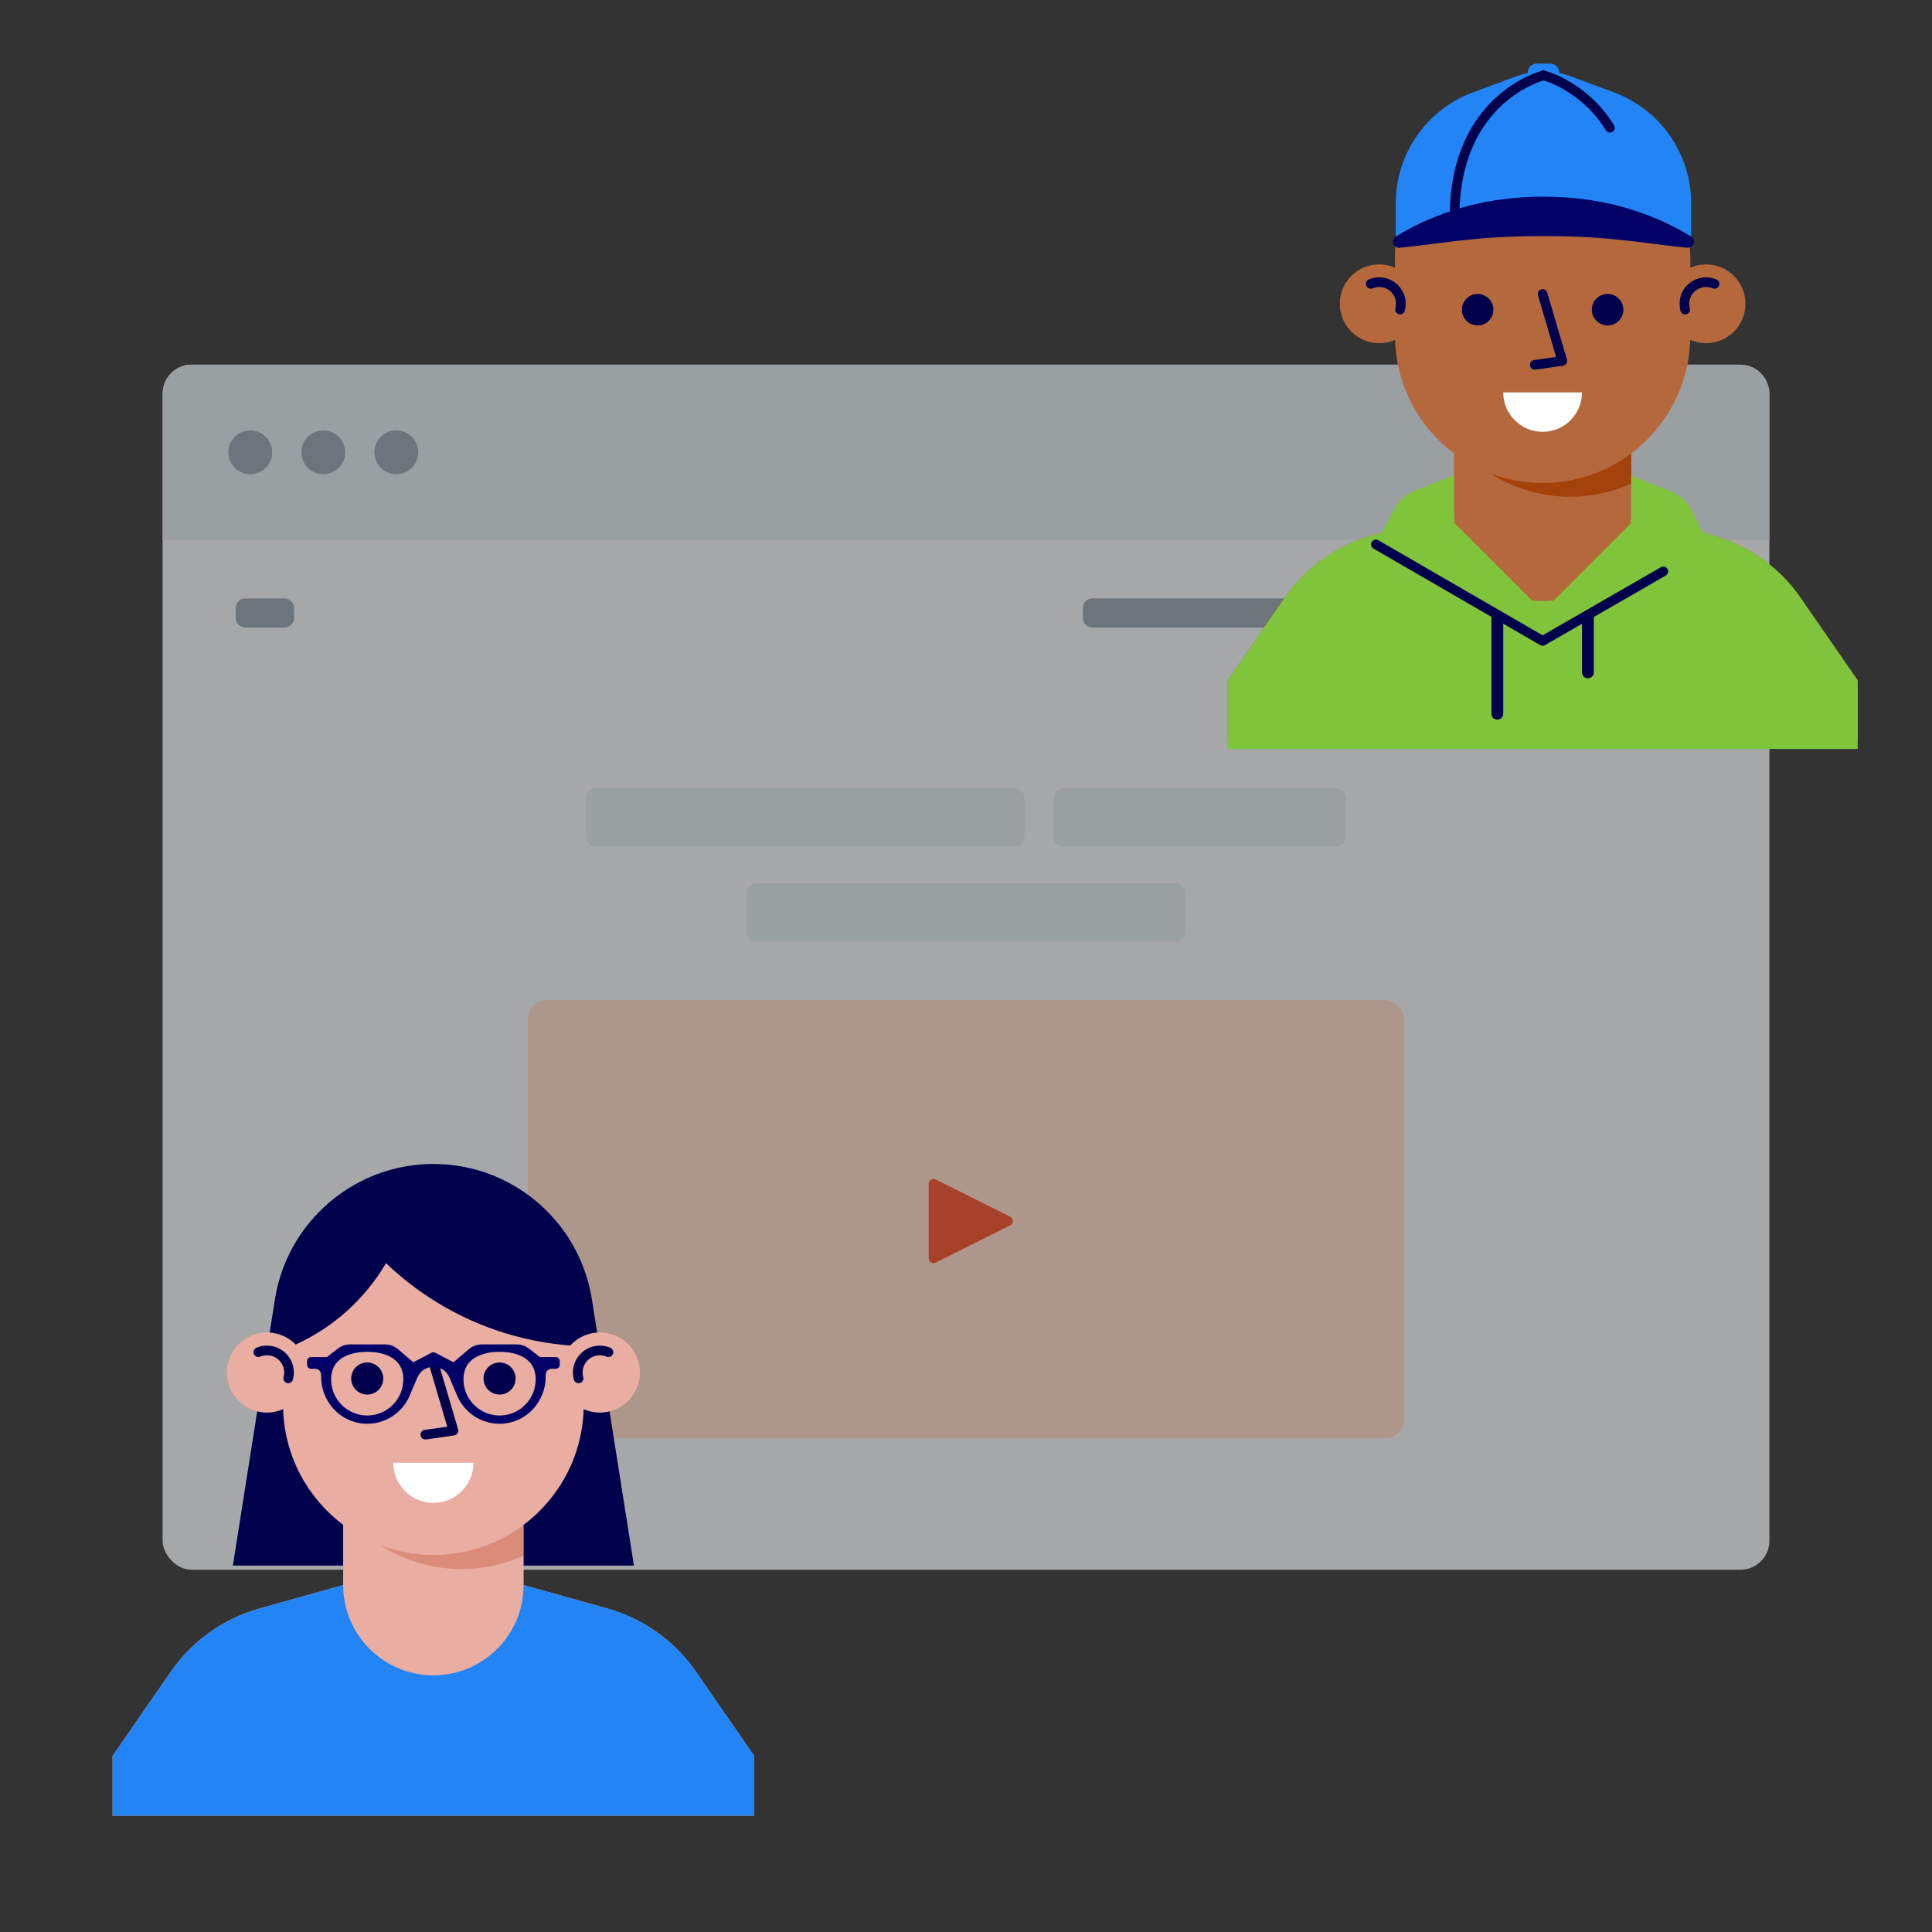 <svg width="400" height="400" viewBox="0 0 400 400" fill="none" xmlns="http://www.w3.org/2000/svg">
<rect x="0" y="0" width="400" height="400" fill="#333333" stroke="none"/>
<g clip-path="url(#clip0)">
<g opacity="0.6">
<rect x="33.667" y="75.5" width="332.667" height="249.5" rx="6" fill="#F3F5F8"/>
<path d="M33.667 81.5C33.667 78.186 36.353 75.5 39.667 75.5H360.333C363.647 75.5 366.333 78.186 366.333 81.5V111.791H33.667V81.5Z" fill="#E0E7EC"/>
<path fill-rule="evenodd" clip-rule="evenodd" d="M51.812 98.182C54.318 98.182 56.349 96.151 56.349 93.645C56.349 91.14 54.318 89.109 51.812 89.109C49.307 89.109 47.276 91.14 47.276 93.645C47.276 96.151 49.307 98.182 51.812 98.182ZM66.933 98.182C69.439 98.182 71.47 96.151 71.47 93.645C71.47 91.14 69.439 89.109 66.933 89.109C64.428 89.109 62.397 91.14 62.397 93.645C62.397 96.151 64.428 98.182 66.933 98.182ZM86.591 93.645C86.591 96.151 84.56 98.182 82.055 98.182C79.549 98.182 77.518 96.151 77.518 93.645C77.518 91.14 79.549 89.109 82.055 89.109C84.56 89.109 86.591 91.14 86.591 93.645Z" fill="#94A2AB"/>
<rect x="109.273" y="207.055" width="181.455" height="90.727" rx="4" fill="#FFD9C5"/>
<path fill-rule="evenodd" clip-rule="evenodd" d="M209.146 251.91C209.883 252.278 209.883 253.33 209.146 253.699L193.72 261.412C193.055 261.744 192.273 261.261 192.273 260.517V245.091C192.273 244.348 193.055 243.864 193.72 244.197L209.146 251.91Z" fill="#F54B23"/>
<path fill-rule="evenodd" clip-rule="evenodd" d="M50.788 123.888C49.683 123.888 48.788 124.783 48.788 125.888V127.936C48.788 129.041 49.683 129.936 50.788 129.936H58.885C59.989 129.936 60.885 129.041 60.885 127.936V125.888C60.885 124.783 59.989 123.888 58.885 123.888H50.788ZM307.848 123.888C306.744 123.888 305.848 124.783 305.848 125.888V127.936C305.848 129.041 306.744 129.936 307.848 129.936H349.212C350.317 129.936 351.212 129.041 351.212 127.936V125.888C351.212 124.783 350.317 123.888 349.212 123.888H307.848ZM224.194 125.888C224.194 124.783 225.089 123.888 226.194 123.888H267.558C268.662 123.888 269.558 124.783 269.558 125.888V127.936C269.558 129.041 268.662 129.936 267.558 129.936H226.194C225.089 129.936 224.194 129.041 224.194 127.936V125.888ZM277.606 123.888C276.501 123.888 275.606 124.783 275.606 125.888V127.936C275.606 129.041 276.501 129.936 277.606 129.936H297.8C298.905 129.936 299.8 129.041 299.8 127.936V125.888C299.8 124.783 298.905 123.888 297.8 123.888H277.606Z" fill="#94A2AB"/>
<path fill-rule="evenodd" clip-rule="evenodd" d="M218.146 165.203C218.146 164.098 219.041 163.203 220.146 163.203H276.63C277.735 163.203 278.63 164.098 278.63 165.203V173.3C278.63 174.405 277.735 175.3 276.63 175.3H220.146C219.041 175.3 218.146 174.405 218.146 173.3V165.203ZM121.37 165.203C121.37 164.098 122.265 163.203 123.37 163.203H210.097C211.202 163.203 212.097 164.098 212.097 165.203V173.3C212.097 174.405 211.202 175.3 210.097 175.3H123.37C122.265 175.3 121.37 174.405 121.37 173.3V165.203ZM156.636 182.861C155.532 182.861 154.636 183.756 154.636 184.861V192.958C154.636 194.062 155.532 194.958 156.636 194.958H243.364C244.468 194.958 245.364 194.062 245.364 192.958V184.861C245.364 183.756 244.468 182.861 243.364 182.861H156.636Z" fill="#E0E7EC"/>
</g>
<path fill-rule="evenodd" clip-rule="evenodd" d="M372.777 123.742C368.451 117.483 362.072 112.934 354.746 110.882L337.73 106.115V93.885C344.924 88.481 349.647 79.978 349.938 70.359C350.943 70.803 352.053 71.054 353.223 71.054C357.726 71.054 361.377 67.403 361.377 62.9C361.377 58.397 357.726 54.746 353.223 54.746C352.062 54.746 350.961 54.992 349.961 55.429V53.115C349.961 36.228 336.272 22.538 319.385 22.538H319.384C302.497 22.538 288.808 36.228 288.808 53.115V55.429C287.808 54.992 286.707 54.746 285.546 54.746C281.043 54.746 277.392 58.397 277.392 62.9C277.392 67.403 281.043 71.054 285.546 71.054C286.716 71.054 287.826 70.803 288.831 70.359C289.121 79.978 293.845 88.481 301.038 93.885V106.115L284.023 110.882C276.697 112.934 270.318 117.483 265.992 123.742L254.154 140.867V153H384.615V140.867L372.777 123.742Z" fill="#B5683C"/>
<path fill-rule="evenodd" clip-rule="evenodd" d="M319.384 100C315.614 100 312.005 99.313 308.67 98.065C313.413 101.095 319.046 102.853 325.092 102.853C329.601 102.853 333.877 101.87 337.73 100.118V93.885C332.62 97.724 326.268 100 319.384 100Z" fill="#A3420B"/>
<path d="M289.871 64.09C289.975 63.711 290.031 63.312 290.031 62.9C290.031 60.423 288.023 58.416 285.547 58.416C284.927 58.416 284.337 58.541 283.801 58.768" stroke="#00004D" stroke-width="2" stroke-linecap="round" stroke-linejoin="round"/>
<path d="M348.898 64.09C348.794 63.711 348.738 63.312 348.738 62.9C348.738 60.423 350.746 58.416 353.223 58.416C353.842 58.416 354.432 58.541 354.969 58.768" stroke="#00004D" stroke-width="2" stroke-linecap="round" stroke-linejoin="round"/>
<path fill-rule="evenodd" clip-rule="evenodd" d="M327.538 81.249C327.538 85.753 323.888 89.403 319.384 89.403C314.881 89.403 311.23 85.753 311.23 81.249H327.538Z" fill="white"/>
<path fill-rule="evenodd" clip-rule="evenodd" d="M336.1 64.123C336.1 65.924 334.64 67.384 332.838 67.384C331.037 67.384 329.577 65.924 329.577 64.123C329.577 62.322 331.037 60.861 332.838 60.861C334.64 60.861 336.1 62.322 336.1 64.123" fill="#00004D"/>
<path fill-rule="evenodd" clip-rule="evenodd" d="M309.192 64.123C309.192 65.924 307.732 67.384 305.931 67.384C304.129 67.384 302.669 65.924 302.669 64.123C302.669 62.322 304.129 60.861 305.931 60.861C307.732 60.861 309.192 62.322 309.192 64.123" fill="#00004D"/>
<path d="M319.384 60.861L323.461 74.723L317.753 75.538" stroke="#00004D" stroke-width="2" stroke-linecap="round" stroke-linejoin="round"/>
<path fill-rule="evenodd" clip-rule="evenodd" d="M334.202 19.15L325.243 15.816C324.449 15.521 323.638 15.293 322.817 15.126V15.045C322.817 14.005 321.974 13.162 320.934 13.162H318.177C317.138 13.162 316.294 14.005 316.294 15.045V15.126C315.474 15.293 314.662 15.521 313.869 15.816L304.91 19.15C295.332 22.714 288.979 31.856 288.979 42.075V48.98L319.556 44.903L350.133 48.98V42.075C350.133 31.856 343.78 22.714 334.202 19.15" fill="#2384F5"/>
<path d="M319.576 15.608C319.576 15.608 301.156 20.119 301.156 44.889" stroke="#00004D" stroke-width="2" stroke-linecap="round" stroke-linejoin="round"/>
<path d="M319.576 15.608C319.576 15.608 327.859 17.637 333.316 26.442" stroke="#00004D" stroke-width="2" stroke-linecap="round" stroke-linejoin="round"/>
<path fill-rule="evenodd" clip-rule="evenodd" d="M288.995 48.97C293.501 46.188 298.421 44.123 303.615 42.725C308.808 41.338 314.228 40.72 319.556 40.722C324.884 40.72 330.304 41.338 335.497 42.725C340.691 44.123 345.611 46.188 350.116 48.97C350.706 49.334 350.889 50.108 350.525 50.697C350.268 51.114 349.806 51.328 349.35 51.289L349.334 51.287C346.72 51.061 344.186 50.697 341.677 50.388C339.17 50.067 336.701 49.765 334.247 49.538C329.344 49.06 324.489 48.876 319.556 48.875C314.622 48.876 309.768 49.06 304.865 49.538C302.41 49.765 299.942 50.067 297.435 50.388C294.926 50.697 292.391 51.061 289.778 51.287L289.763 51.289C289.072 51.349 288.464 50.837 288.405 50.146C288.362 49.658 288.606 49.211 288.995 48.97" fill="#000066"/>
<path fill-rule="evenodd" clip-rule="evenodd" d="M384.615 140.867L372.777 123.742C368.451 117.483 362.072 112.934 354.746 110.882L337.73 106.115C337.73 116.247 329.517 124.461 319.384 124.461V124.461C309.252 124.461 301.038 116.247 301.038 106.115L284.022 110.882C276.696 112.934 270.318 117.483 265.992 123.742L254.154 140.867V152.999H384.615V140.867Z" fill="#80C43B"/>
<path fill-rule="evenodd" clip-rule="evenodd" d="M384.615 142.931L372.777 125.806C368.451 119.548 362.072 114.999 354.746 112.946L353.844 112.693L350.198 105.616C349.3 103.873 347.805 102.512 345.985 101.782L337.73 98.471V108.277C337.729 108.28 337.729 108.281 337.728 108.284L319.489 126.523C319.454 126.523 319.419 126.526 319.384 126.526L301.038 108.18V98.369L292.783 101.681C290.964 102.411 289.468 103.772 288.571 105.514L284.863 112.711L284.022 112.946C276.696 114.999 270.318 119.548 265.992 125.806L254.154 142.931V155.064H384.615V142.931Z" fill="#80C43B"/>
<path d="M284.863 112.711L319.384 132.691L344.372 118.302" stroke="#00004D" stroke-width="2" stroke-linecap="round" stroke-linejoin="round"/>
<path fill-rule="evenodd" clip-rule="evenodd" d="M310.007 148.999V148.999C309.332 148.999 308.784 148.451 308.784 147.776V126.587L311.231 127.972V147.776C311.231 148.451 310.683 148.999 310.007 148.999" fill="#00004D"/>
<path fill-rule="evenodd" clip-rule="evenodd" d="M328.761 140.437V140.437C328.086 140.437 327.538 139.889 327.538 139.214V127.996L329.984 126.587V139.214C329.984 139.889 329.437 140.437 328.761 140.437" fill="#00004D"/>
<path fill-rule="evenodd" clip-rule="evenodd" d="M144.103 346.122C139.697 339.749 133.202 335.116 125.741 333.026L108.413 328.172V315.717C115.739 310.215 120.549 301.556 120.845 291.76C121.869 292.212 122.999 292.467 124.19 292.467C128.776 292.467 132.494 288.75 132.494 284.164C132.494 279.578 128.776 275.861 124.19 275.861C123.008 275.861 121.886 276.111 120.869 276.556V274.2C120.869 257.003 106.928 243.062 89.731 243.062H89.731C72.534 243.062 58.593 257.003 58.593 274.2V276.556C57.575 276.111 56.453 275.861 55.272 275.861C50.686 275.861 46.968 279.578 46.968 284.164C46.968 288.75 50.686 292.467 55.272 292.467C56.463 292.467 57.593 292.212 58.617 291.76C58.913 301.556 63.723 310.215 71.048 315.717V328.172L53.72 333.026C46.26 335.116 39.764 339.749 35.359 346.122L23.304 363.561V375.917H156.158V363.561L144.103 346.122Z" fill="#E9ADA1"/>
<path fill-rule="evenodd" clip-rule="evenodd" d="M89.731 321.944C85.891 321.944 82.216 321.245 78.82 319.974C83.65 323.06 89.386 324.851 95.543 324.851C100.135 324.851 104.49 323.849 108.413 322.065V315.717C103.209 319.627 96.741 321.944 89.731 321.944Z" fill="#DB8B79"/>
<path d="M59.676 285.376C59.782 284.99 59.839 284.584 59.839 284.164C59.839 281.642 57.794 279.597 55.272 279.597C54.641 279.597 54.041 279.725 53.494 279.956" stroke="#00004D" stroke-width="2" stroke-linecap="round" stroke-linejoin="round"/>
<path d="M119.786 285.376C119.68 284.99 119.623 284.584 119.623 284.164C119.623 281.642 121.668 279.597 124.19 279.597C124.821 279.597 125.421 279.725 125.968 279.956" stroke="#00004D" stroke-width="2" stroke-linecap="round" stroke-linejoin="round"/>
<path fill-rule="evenodd" clip-rule="evenodd" d="M98.034 302.85C98.034 307.436 94.317 311.154 89.731 311.154C85.145 311.154 81.427 307.436 81.427 302.85H98.034Z" fill="white"/>
<path fill-rule="evenodd" clip-rule="evenodd" d="M106.753 285.409C106.753 287.244 105.266 288.731 103.432 288.731C101.597 288.731 100.11 287.244 100.11 285.409C100.11 283.575 101.597 282.088 103.432 282.088C105.266 282.088 106.753 283.575 106.753 285.409" fill="#00004D"/>
<path fill-rule="evenodd" clip-rule="evenodd" d="M79.352 285.409C79.352 287.244 77.864 288.731 76.03 288.731C74.196 288.731 72.709 287.244 72.709 285.409C72.709 283.575 74.196 282.088 76.03 282.088C77.864 282.088 79.352 283.575 79.352 285.409" fill="#00004D"/>
<path d="M89.731 282.088L93.882 296.204L88.07 297.034" stroke="#00004D" stroke-width="2" stroke-linecap="round" stroke-linejoin="round"/>
<path fill-rule="evenodd" clip-rule="evenodd" d="M79.916 261.512C75.596 268.895 69.055 274.811 61.217 278.374C59.831 276.951 57.94 276.031 55.834 275.89L56.925 268.985V268.985C57.62 264.583 59.18 260.471 61.424 256.823C63.497 253.455 66.156 250.49 69.257 248.061C70.468 247.111 71.746 246.241 73.084 245.463C76.843 243.282 81.066 241.815 85.571 241.249C86.933 241.078 88.321 240.986 89.731 240.986C95.798 240.986 101.482 242.621 106.377 245.463C111.14 248.229 115.155 252.138 118.037 256.823C120.281 260.471 121.842 264.583 122.537 268.985L123.626 275.881C121.424 276.031 119.462 277.041 118.062 278.574C103.309 277.43 89.997 271.149 79.916 261.512ZM71.048 315.707C63.73 310.203 58.912 301.552 58.617 291.76C57.593 292.212 56.463 292.467 55.272 292.467C54.575 292.467 53.903 292.372 53.256 292.21L48.214 324.135H71.048V315.707ZM124.19 292.467C122.999 292.467 121.868 292.212 120.844 291.76C120.549 301.552 115.732 310.203 108.413 315.706V324.135H131.248L126.205 292.211C125.559 292.372 124.887 292.467 124.19 292.467Z" fill="#00004D"/>
<path fill-rule="evenodd" clip-rule="evenodd" d="M156.158 363.561L144.103 346.122C139.697 339.749 133.202 335.116 125.741 333.026L108.413 328.172C108.413 338.49 100.049 346.855 89.731 346.855V346.855C79.412 346.855 71.048 338.49 71.048 328.172L53.72 333.026C46.26 335.116 39.764 339.749 35.358 346.122L23.303 363.561V375.917H156.158V363.561Z" fill="#2384F5"/>
<path fill-rule="evenodd" clip-rule="evenodd" d="M103.431 293.066C99.31 293.066 95.958 289.714 95.958 285.593C95.958 280.435 101.185 279.878 103.431 279.878C105.678 279.878 110.905 280.435 110.905 285.593C110.905 289.714 107.552 293.066 103.431 293.066M76.03 293.066C71.909 293.066 68.557 289.714 68.557 285.593C68.557 280.435 73.783 279.878 76.03 279.878C78.277 279.878 83.503 280.435 83.503 285.593C83.503 289.714 80.151 293.066 76.03 293.066M115.056 280.968H111.778L109.538 279.226C108.809 278.659 107.912 278.352 106.989 278.352H99.755C98.77 278.352 97.818 278.701 97.068 279.338L93.882 282.041L90.116 280.069C89.875 279.943 89.587 279.943 89.346 280.069L85.579 282.041L82.394 279.338C81.643 278.701 80.691 278.352 79.707 278.352H72.472C71.549 278.352 70.652 278.659 69.924 279.226L67.683 280.968H64.405C63.947 280.968 63.575 281.34 63.575 281.799V282.561C63.575 283.02 63.947 283.391 64.405 283.391H65.236C65.924 283.391 66.481 283.949 66.481 284.637V285.042C66.481 290.09 70.328 294.409 75.364 294.753C79.754 295.052 83.573 292.366 84.991 288.526L84.991 288.527L86.429 285.166C86.994 283.844 88.293 282.987 89.731 282.987C91.168 282.987 92.467 283.844 93.033 285.166L94.47 288.527L94.471 288.526C95.889 292.366 99.708 295.052 104.097 294.753C109.134 294.409 112.98 290.09 112.98 285.042V284.637C112.98 283.949 113.538 283.391 114.226 283.391H115.056C115.515 283.391 115.887 283.02 115.887 282.561V281.799C115.887 281.34 115.515 280.968 115.056 280.968" fill="#000066"/>
</g>
<defs>
<clipPath id="clip0">
<rect width="400" height="400" fill="white"/>
</clipPath>
</defs>
</svg>
